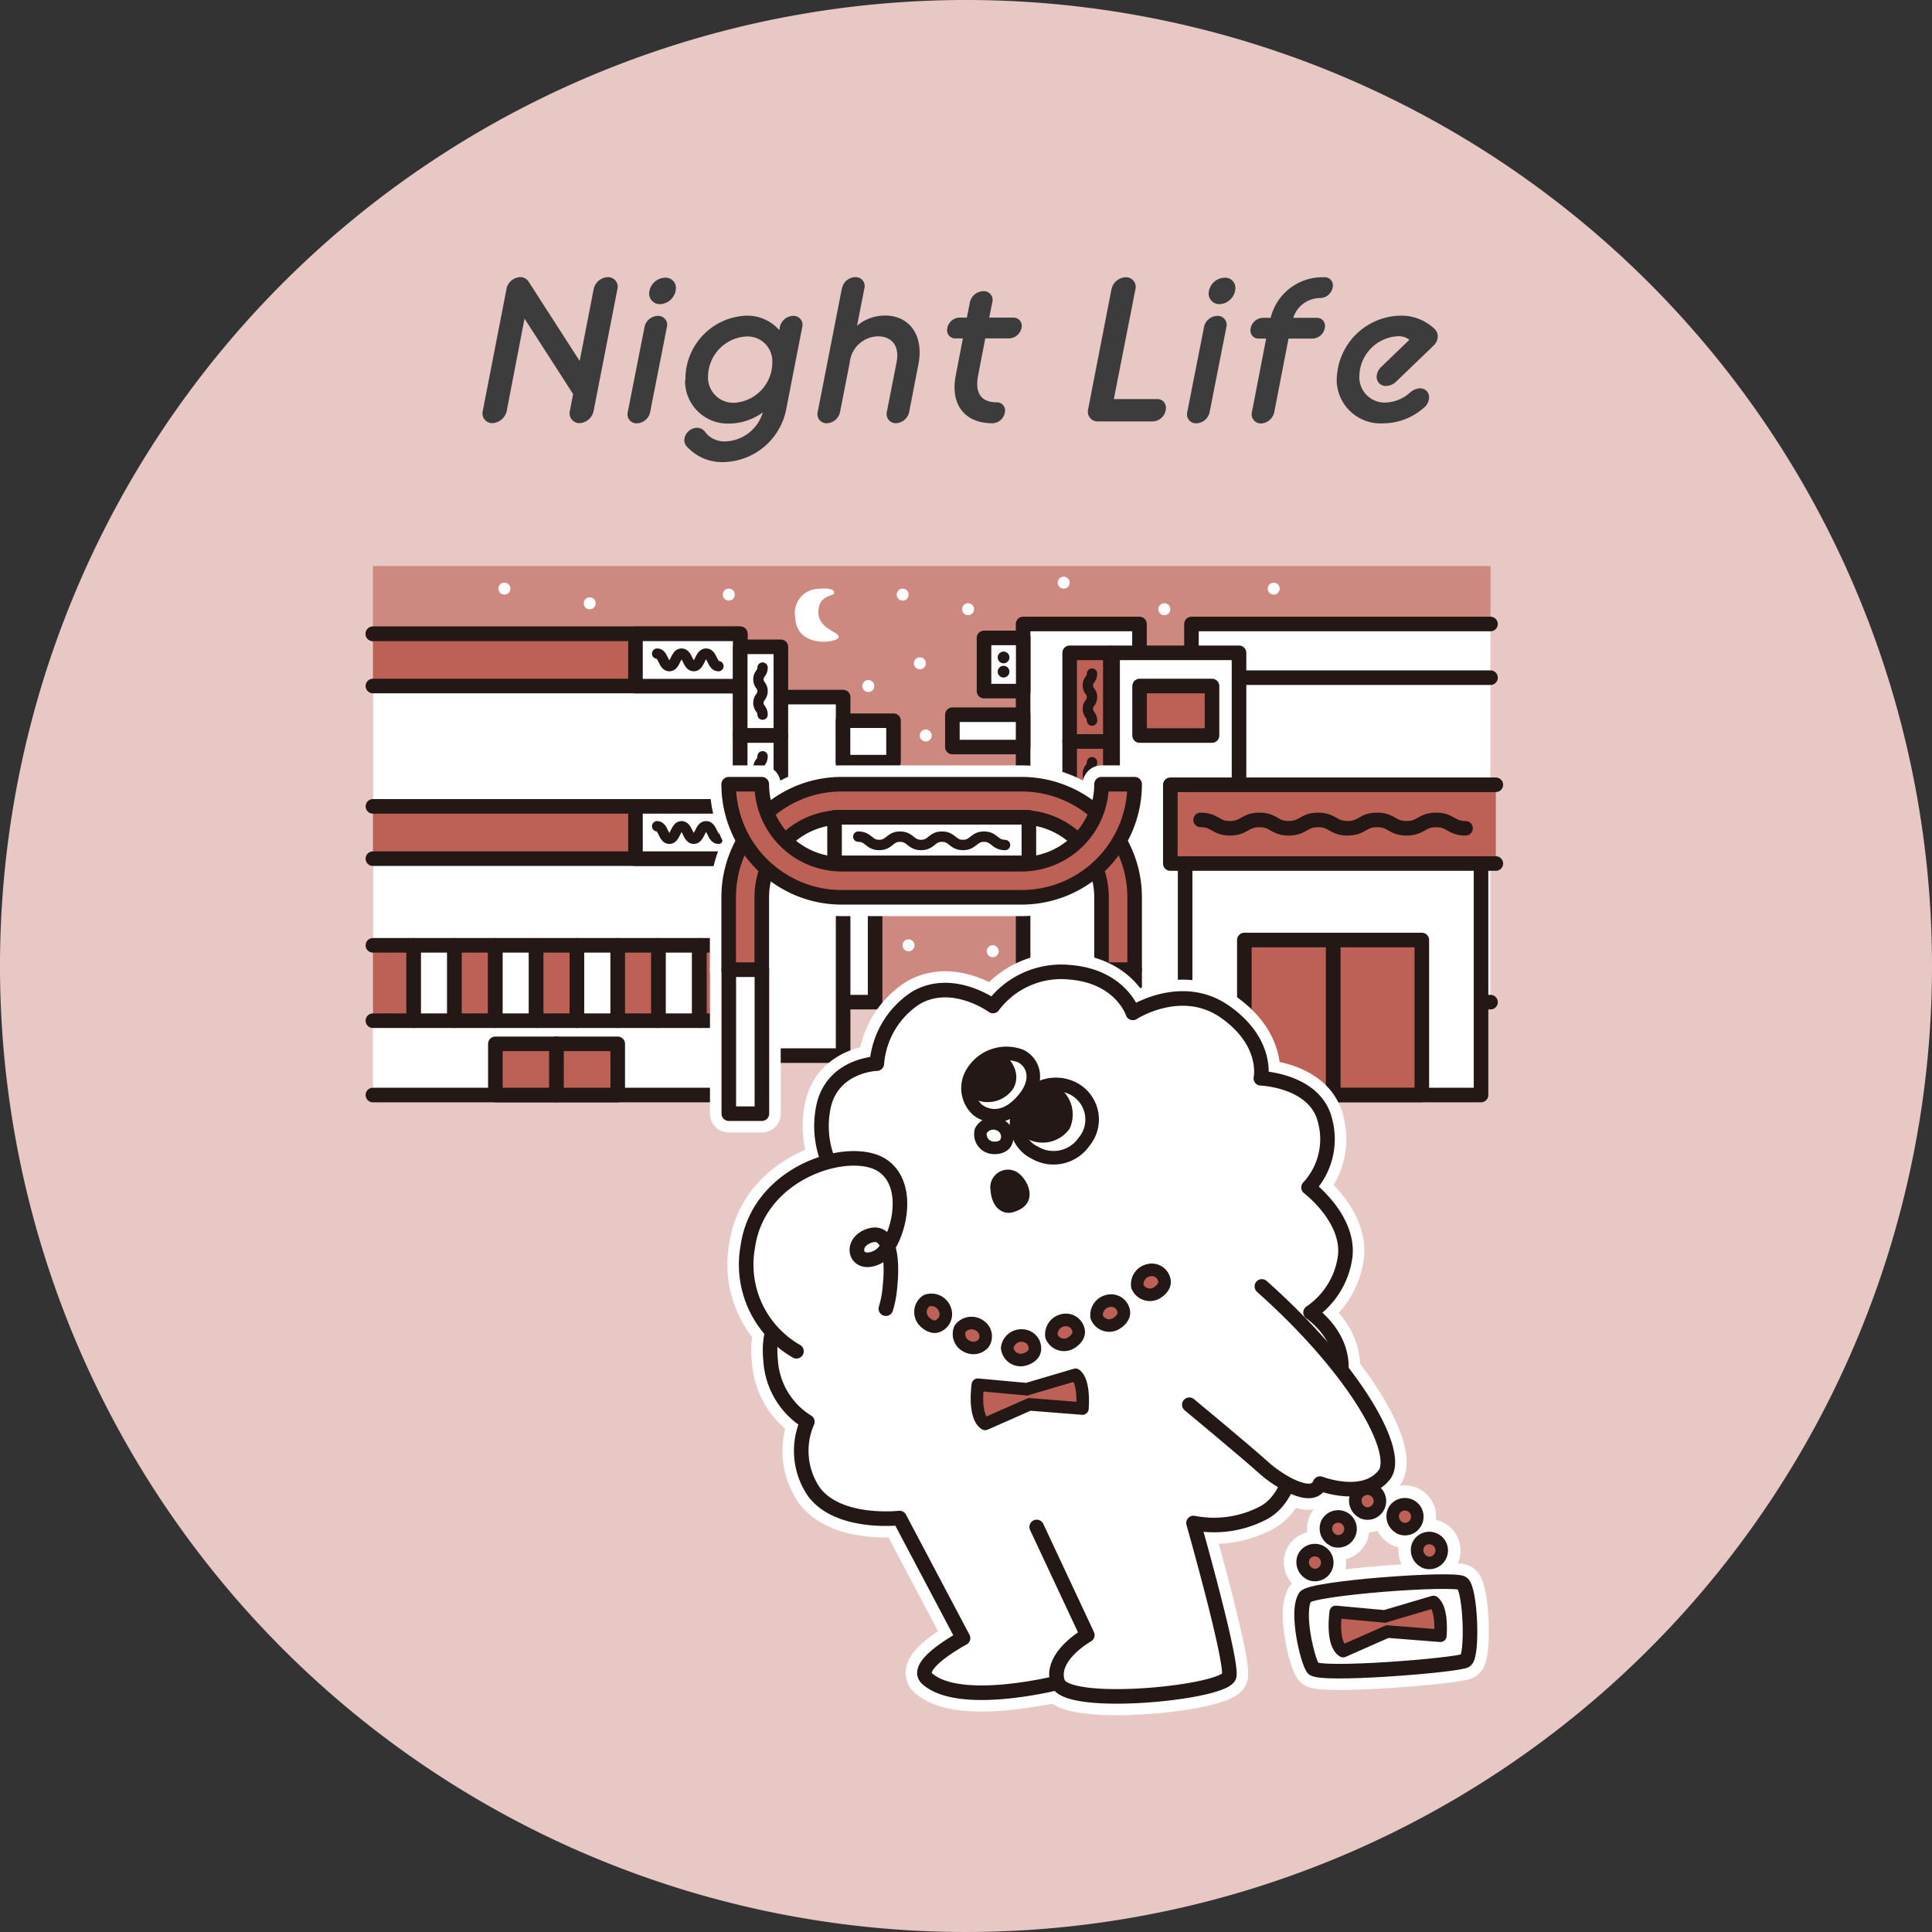 <svg xmlns="http://www.w3.org/2000/svg" width="171" height="171" viewBox="0 0 171 171"><rect x="0" y="0" width="171" height="171" fill="#333333" stroke="none"/><g transform="translate(-14961 -818)"><path d="M171,85.5A85.5,85.5,0,1,1,85.5,0,85.5,85.5,0,0,1,171,85.5Z" transform="translate(14961 818)" fill="#e8c8c4"/><g transform="translate(15003.707 842.53)"><path d="M45.26,25.56a1.307,1.307,0,0,1,1.21-1.03.849.849,0,0,1,.77.43l4.5,6.99,1.24-6.36a1.327,1.327,0,0,1,1.24-1.06.85.85,0,0,1,.86,1.06l-2.11,10.8a1.338,1.338,0,0,1-1.24,1.06.866.866,0,0,1-.86-1.06l.29-1.51-4.3-6.68-1.58,8.19a1.369,1.369,0,0,1-1.26,1.06.862.862,0,0,1-.86-1.06l2.11-10.84Z" transform="translate(-43.141 -24.53)" fill="#3c3c3c"/><path d="M57.48,28.95a1.225,1.225,0,0,1,1.17-.99.788.788,0,0,1,.81.99l-1.48,7.51a1.244,1.244,0,0,1-1.17,1.01A.8.8,0,0,1,56,36.46l1.48-7.51Zm.41-2.97a1.453,1.453,0,0,1,1.42-1.4.9.9,0,0,1,.95.92,1.468,1.468,0,0,1-1.4,1.42.938.938,0,0,1-.97-.94Z" transform="translate(-43.141 -24.53)" fill="#3c3c3c"/><path d="M61.1,33.61a5.608,5.608,0,0,1,5.38-5.67,3.765,3.765,0,0,1,2.93,1.28l.05-.27a1.225,1.225,0,0,1,1.17-.99.788.788,0,0,1,.81.99l-1.4,7.18a5.782,5.782,0,0,1-5.56,4.77,4.207,4.207,0,0,1-3.19-1.31.865.865,0,0,1-.29-.61,1.158,1.158,0,0,1,1.13-1.12.925.925,0,0,1,.77.45,2.166,2.166,0,0,0,1.76.76,3.591,3.591,0,0,0,3.29-2.57,5.1,5.1,0,0,1-2.99.99,3.773,3.773,0,0,1-3.89-3.87Zm7.69-1.53a2.192,2.192,0,0,0-2.27-2.3,3.593,3.593,0,0,0-3.42,3.55,2.238,2.238,0,0,0,2.3,2.32,3.571,3.571,0,0,0,3.39-3.57Z" transform="translate(-43.141 -24.53)" fill="#3c3c3c"/><path d="M74.96,25.52a1.225,1.225,0,0,1,1.17-.99.788.788,0,0,1,.81.99l-.65,3.31a3.82,3.82,0,0,1,2.5-.9c2.12,0,3.44,1.75,2.93,4.32l-.81,4.2a1.262,1.262,0,0,1-1.17,1.01.812.812,0,0,1-.81-1.01l.86-4.39c.29-1.51-.49-2.29-1.64-2.29a2.556,2.556,0,0,0-2.5,2.29l-.86,4.39a1.244,1.244,0,0,1-1.17,1.01.8.8,0,0,1-.81-1.01l2.14-10.93Z" transform="translate(-43.141 -24.53)" fill="#3c3c3c"/><path d="M85.67,29.95H85a.708.708,0,0,1-.74-.72,1.136,1.136,0,0,1,1.12-1.12h.63l.27-1.35a1.247,1.247,0,0,1,1.19-.99.776.776,0,0,1,.79.99l-.27,1.35h2.12a.726.726,0,0,1,.76.72,1.157,1.157,0,0,1-1.12,1.12H87.64l-.63,3.26c-.31,1.58.27,2.4,1.64,2.4a.708.708,0,0,1,.74.72,1.145,1.145,0,0,1-1.12,1.13c-2.45,0-3.75-1.64-3.24-4.25l.63-3.26Z" transform="translate(-43.141 -24.53)" fill="#3c3c3c"/><path d="M98.81,25.6a1.34,1.34,0,0,1,1.26-1.06.854.854,0,0,1,.86,1.06l-1.91,9.72h3.82a.752.752,0,0,1,.79.76,1.211,1.211,0,0,1-1.19,1.22H97.6a.862.862,0,0,1-.86-1.06L98.81,25.6Z" transform="translate(-43.141 -24.53)" fill="#3c3c3c"/><path d="M107,28.95a1.225,1.225,0,0,1,1.17-.99.788.788,0,0,1,.81.99l-1.48,7.51a1.244,1.244,0,0,1-1.17,1.01.8.8,0,0,1-.81-1.01L107,28.95Zm.41-2.97a1.453,1.453,0,0,1,1.42-1.4.9.9,0,0,1,.95.92,1.468,1.468,0,0,1-1.4,1.42.938.938,0,0,1-.97-.94Z" transform="translate(-43.141 -24.53)" fill="#3c3c3c"/><path d="M112.9,28.12a4.714,4.714,0,0,1,4.7-3.58.724.724,0,0,1,.81.72,1.157,1.157,0,0,1-1.12,1.12,2.5,2.5,0,0,0-2.39,1.75h2.07a.708.708,0,0,1,.74.72,1.143,1.143,0,0,1-1.12,1.12h-2.11l-1.26,6.5a1.262,1.262,0,0,1-1.17,1.01.812.812,0,0,1-.81-1.01l1.26-6.5h-.65a.708.708,0,0,1-.74-.72,1.136,1.136,0,0,1,1.12-1.12h.67Z" transform="translate(-43.141 -24.53)" fill="#3c3c3c"/><path d="M118.75,33.61a5.74,5.74,0,0,1,5.62-5.67,4.221,4.221,0,0,1,3.03,1.17.9.9,0,0,1,.29.68,1.175,1.175,0,0,1-.36.79l-3.37,3.24a1.314,1.314,0,0,1-.85.34.794.794,0,0,1-.83-.79,1.221,1.221,0,0,1,.36-.85l2.54-2.45a1.581,1.581,0,0,0-1.01-.31,3.593,3.593,0,0,0-3.42,3.55,2.238,2.238,0,0,0,2.3,2.32,3.41,3.41,0,0,0,2.18-.88,1.421,1.421,0,0,1,.88-.38.776.776,0,0,1,.81.79,1.2,1.2,0,0,1-.45.92,5.471,5.471,0,0,1-3.62,1.39,3.884,3.884,0,0,1-4.11-3.87Z" transform="translate(-43.141 -24.53)" fill="#3c3c3c"/></g><g transform="translate(14994.005 868.1)"><rect width="98.92" height="39.06" fill="#cd8980"/><g transform="translate(11.11 0.94)"><path d="M70.79,55a2.131,2.131,0,0,1,2.02-2.52c1.38-.12,1.46.18,1.41.41s-1.41.15-1.38,1.67,1.87,1.7,1.79,2.2S70.88,57.78,70.79,55Z" transform="translate(-44.52 -51.4)" fill="#fff"/><circle cx="0.53" cy="0.53" r="0.53" transform="translate(19.86 1.06)" fill="#fff"/><circle cx="0.53" cy="0.53" r="0.53" transform="translate(7.55 1.83)" fill="#fff"/><circle cx="0.53" cy="0.53" r="0.53" transform="translate(0 0.53)" fill="#fff"/><circle cx="0.53" cy="0.53" r="0.53" transform="translate(32.21 9.15)" fill="#fff"/><circle cx="0.53" cy="0.53" r="0.53" transform="translate(36.77 7.14)" fill="#fff"/><circle cx="0.53" cy="0.53" r="0.53" transform="translate(37.29 13.53)" fill="#fff"/><circle cx="0.53" cy="0.53" r="0.53" transform="translate(35.25 1.06)" fill="#fff"/><circle cx="0.53" cy="0.53" r="0.53" transform="translate(41.04 2.35)" fill="#fff"/><circle cx="0.53" cy="0.53" r="0.53" transform="translate(49.5)" fill="#fff"/><circle cx="0.53" cy="0.53" r="0.53" transform="translate(35.77 32.1)" fill="#fff"/><circle cx="0.53" cy="0.53" r="0.53" transform="translate(58.41 2.35)" fill="#fff"/><circle cx="0.53" cy="0.53" r="0.53" transform="translate(43.22 32.62)" fill="#fff"/><circle cx="0.53" cy="0.53" r="0.53" transform="translate(68.09 0.53)" fill="#fff"/></g><g transform="translate(0 5.13)"><rect width="10.3" height="16.73" transform="translate(34.15 16.74)" fill="#fff" stroke="#231815" stroke-linecap="round" stroke-linejoin="round" stroke-width="1.29"/><g transform="translate(29.41 6.47)"><rect width="12.21" height="31.73" fill="#fff" stroke="#231815" stroke-linecap="round" stroke-linejoin="round" stroke-width="1.29"/><rect width="4.47" height="3.67" transform="translate(12.2 2.09)" fill="#fff" stroke="#231815" stroke-linecap="round" stroke-linejoin="round" stroke-width="1.29"/></g><g transform="translate(0 0.87)"><path d="M33.41,56.46H65.92V97.28H33.41" transform="translate(-33.41 -56.46)" fill="#fff" stroke="#231815" stroke-linecap="round" stroke-linejoin="round" stroke-width="1.29"/><path d="M33.41,56.46H65.92v4.62H33.41" transform="translate(-33.41 -56.46)" fill="#bd6156" stroke="#231815" stroke-linecap="round" stroke-linejoin="round" stroke-width="1.29"/><path d="M33.41,71.73H65.92v4.63H33.41" transform="translate(-33.41 -56.46)" fill="#bd6156" stroke="#231815" stroke-linecap="round" stroke-linejoin="round" stroke-width="1.29"/><path d="M33.41,84.03h3.61V90.7H33.41" transform="translate(-33.41 -56.46)" fill="#bd6156" stroke="#231815" stroke-linecap="round" stroke-linejoin="round" stroke-width="1.29"/><rect width="3.61" height="6.67" transform="translate(3.61 27.57)" fill="#fff" stroke="#231815" stroke-linecap="round" stroke-linejoin="round" stroke-width="1.29"/><rect width="3.61" height="6.67" transform="translate(7.22 27.57)" fill="#bd6156" stroke="#231815" stroke-linecap="round" stroke-linejoin="round" stroke-width="1.29"/><rect width="3.61" height="6.67" transform="translate(10.84 27.57)" fill="#fff" stroke="#231815" stroke-linecap="round" stroke-linejoin="round" stroke-width="1.29"/><rect width="3.61" height="6.67" transform="translate(14.45 27.57)" fill="#bd6156" stroke="#231815" stroke-linecap="round" stroke-linejoin="round" stroke-width="1.29"/><rect width="3.61" height="6.67" transform="translate(18.06 27.57)" fill="#fff" stroke="#231815" stroke-linecap="round" stroke-linejoin="round" stroke-width="1.29"/><rect width="3.61" height="6.67" transform="translate(21.67 27.57)" fill="#bd6156" stroke="#231815" stroke-linecap="round" stroke-linejoin="round" stroke-width="1.29"/><rect width="3.61" height="6.67" transform="translate(25.28 27.57)" fill="#fff" stroke="#231815" stroke-linecap="round" stroke-linejoin="round" stroke-width="1.29"/><rect width="3.61" height="6.67" transform="translate(28.9 27.57)" fill="#bd6156" stroke="#231815" stroke-linecap="round" stroke-linejoin="round" stroke-width="1.29"/><g transform="translate(10.84 36.29)"><rect width="5.42" height="4.53" fill="#bd6156" stroke="#231815" stroke-linecap="round" stroke-linejoin="round" stroke-width="1.29"/><rect width="5.42" height="4.53" transform="translate(5.41)" fill="#bd6156" stroke="#231815" stroke-linecap="round" stroke-linejoin="round" stroke-width="1.29"/></g><g transform="translate(23.24)"><rect width="9.27" height="4.63" fill="#fff" stroke="#231815" stroke-linecap="round" stroke-linejoin="round" stroke-width="1.29"/><g transform="translate(1.92 1.75)"><path d="M58.57,58.21c.54,0,.54,1.11,1.08,1.11s.54-1.11,1.08-1.11.54,1.11,1.08,1.11.54-1.11,1.09-1.11.54,1.11,1.09,1.11" transform="translate(-58.57 -58.21)" fill="#fff"/><path d="M58.57,58.21c.54,0,.54,1.11,1.08,1.11s.54-1.11,1.08-1.11.54,1.11,1.08,1.11.54-1.11,1.09-1.11.54,1.11,1.09,1.11" transform="translate(-58.57 -58.21)" fill="none" stroke="#231815" stroke-linecap="round" stroke-linejoin="round" stroke-width="0.92"/></g></g><g transform="translate(23.24 15.27)"><rect width="9.27" height="4.63" fill="#fff" stroke="#231815" stroke-linecap="round" stroke-linejoin="round" stroke-width="1.29"/><g transform="translate(1.92 1.76)"><path d="M58.57,73.49c.54,0,.54,1.11,1.08,1.11s.54-1.11,1.08-1.11.54,1.11,1.08,1.11.54-1.11,1.09-1.11.54,1.11,1.09,1.11" transform="translate(-58.57 -73.49)" fill="#fff"/><path d="M58.57,73.49c.54,0,.54,1.11,1.08,1.11s.54-1.11,1.08-1.11.54,1.11,1.08,1.11.54-1.11,1.09-1.11.54,1.11,1.09,1.11" transform="translate(-58.57 -73.49)" fill="none" stroke="#231815" stroke-linecap="round" stroke-linejoin="round" stroke-width="0.92"/></g></g><g transform="translate(32.51 1.15)"><rect width="3.6" height="7.85" fill="#fff" stroke="#231815" stroke-linecap="round" stroke-linejoin="round" stroke-width="1.29"/><g transform="translate(1.61 1.84)"><path d="M67.9,59.45c0,.52-.37.52-.37,1.04s.37.52.37,1.04-.37.52-.37,1.04.37.52.37,1.04" transform="translate(-67.53 -59.45)" fill="#fff"/><path d="M67.9,59.45c0,.52-.37.52-.37,1.04s.37.52.37,1.04-.37.52-.37,1.04.37.52.37,1.04" transform="translate(-67.53 -59.45)" fill="none" stroke="#231815" stroke-linecap="round" stroke-linejoin="round" stroke-width="0.92"/></g></g><g transform="translate(32.51 9)"><rect width="3.6" height="7.85" fill="#fff" stroke="#231815" stroke-linecap="round" stroke-linejoin="round" stroke-width="1.29"/><g transform="translate(1.61 1.84)"><path d="M67.9,67.3c0,.52-.37.52-.37,1.04s.37.52.37,1.04-.37.52-.37,1.04.37.52.37,1.04" transform="translate(-67.53 -67.3)" fill="#fff"/><path d="M67.9,67.3c0,.52-.37.52-.37,1.04s.37.52.37,1.04-.37.52-.37,1.04.37.52.37,1.04" transform="translate(-67.53 -67.3)" fill="none" stroke="#231815" stroke-linecap="round" stroke-linejoin="round" stroke-width="0.92"/></g></g></g><g transform="translate(51.29)"><rect width="10.3" height="33.46" transform="translate(6.26)" fill="#fff" stroke="#231815" stroke-linecap="round" stroke-linejoin="round" stroke-width="1.29"/><rect width="6.26" height="2.86" transform="translate(0 8.03)" fill="#fff" stroke="#231815" stroke-linecap="round" stroke-linejoin="round" stroke-width="1.29"/><rect width="3.47" height="4.71" transform="translate(2.8 1.23)" fill="#fff" stroke="#231815" stroke-linecap="round" stroke-linejoin="round" stroke-width="1.29"/></g><g transform="translate(72.45)"><path d="M132.33,89.06H105.86V55.59h26.47" transform="translate(-105.86 -55.59)" fill="#fff" stroke="#231815" stroke-linecap="round" stroke-linejoin="round" stroke-width="1.29"/><line x1="26.47" transform="translate(0 4.75)" fill="none" stroke="#231815" stroke-linecap="round" stroke-linejoin="round" stroke-width="1.29"/></g><g transform="translate(61.67 2.55)"><rect width="11.19" height="35.66" transform="translate(3.8)" fill="#fff" stroke="#231815" stroke-linecap="round" stroke-linejoin="round" stroke-width="1.29"/><rect width="3.6" height="7.85" fill="#bd6156" stroke="#231815" stroke-linecap="round" stroke-linejoin="round" stroke-width="1.29"/><g transform="translate(1.61 1.84)"><path d="M97.06,59.98c0,.52-.37.52-.37,1.04s.37.52.37,1.04-.37.52-.37,1.04.37.52.37,1.04" transform="translate(-96.69 -59.98)" fill="#fff"/><path d="M97.06,59.98c0,.52-.37.52-.37,1.04s.37.52.37,1.04-.37.52-.37,1.04.37.52.37,1.04" transform="translate(-96.69 -59.98)" fill="none" stroke="#231815" stroke-linecap="round" stroke-linejoin="round" stroke-width="0.92"/></g><g transform="translate(0 7.85)"><rect width="3.6" height="7.85" fill="#bd6156" stroke="#231815" stroke-linecap="round" stroke-linejoin="round" stroke-width="1.29"/><g transform="translate(1.61 1.83)"><path d="M97.06,67.82c0,.52-.37.52-.37,1.04s.37.52.37,1.04-.37.52-.37,1.04.37.52.37,1.04" transform="translate(-96.69 -67.82)" fill="#fff"/><path d="M97.06,67.82c0,.52-.37.52-.37,1.04s.37.52.37,1.04-.37.52-.37,1.04.37.52.37,1.04" transform="translate(-96.69 -67.82)" fill="none" stroke="#231815" stroke-linecap="round" stroke-linejoin="round" stroke-width="0.92"/></g></g><rect width="6.41" height="4.38" transform="translate(6.19 2.94)" fill="#bd6156" stroke="#231815" stroke-linecap="round" stroke-linejoin="round" stroke-width="1.29"/></g><g transform="translate(70.58 14.23)"><rect width="26.19" height="23.97" transform="translate(1.31 3.49)" fill="#fff" stroke="#231815" stroke-linecap="round" stroke-linejoin="round" stroke-width="1.29"/><path d="M132.8,69.82H103.99v6.97H132.8" transform="translate(-103.99 -69.82)" fill="#bd6156" stroke="#231815" stroke-linecap="round" stroke-linejoin="round" stroke-width="1.29"/><rect width="7.86" height="13.71" transform="translate(14.4 13.74)" fill="#bd6156" stroke="#231815" stroke-linecap="round" stroke-linejoin="round" stroke-width="1.29"/><rect width="7.86" height="13.71" transform="translate(6.55 13.74)" fill="#bd6156" stroke="#231815" stroke-linecap="round" stroke-linejoin="round" stroke-width="1.29"/><path d="M106.67,72.93c1.3,0,1.3.74,2.6.74s1.3-.74,2.6-.74,1.3.74,2.6.74,1.3-.74,2.6-.74,1.3.74,2.61.74,1.3-.74,2.61-.74,1.3.74,2.61.74,1.31-.74,2.61-.74,1.31.74,2.61.74" transform="translate(-103.99 -69.82)" fill="none" stroke="#231815" stroke-linecap="round" stroke-linejoin="round" stroke-width="1.29"/></g><g transform="translate(55.3 2.44)"><circle cx="0.52" cy="0.52" r="0.52" fill="#231815"/><circle cx="0.52" cy="0.52" r="0.52" transform="translate(0 1.26)" fill="#231815"/></g></g><g transform="translate(31.49 19.31)"><rect width="2.93" height="12.75" transform="translate(0.01 16.41)" fill="none" stroke="#fff" stroke-linecap="round" stroke-linejoin="round" stroke-width="3.33"/><rect width="2.93" height="12.75" transform="translate(33 16.41)" fill="none" stroke="#fff" stroke-linecap="round" stroke-linejoin="round" stroke-width="3.33"/><path d="M97.9,72.7a10.014,10.014,0,0,0-7.08-2.93H74.91a9.91,9.91,0,0,0-3.78.74,10.233,10.233,0,0,0-3.3,2.19,9.992,9.992,0,0,0-2.93,7.08v6.4h2.93v-6.4h0a7.08,7.08,0,0,1,7.08-7.08H90.82a7.08,7.08,0,0,1,7.08,7.08h0v6.4h2.93v-6.4A10.01,10.01,0,0,0,97.9,72.7Z" transform="translate(-64.9 -69.77)" fill="none" stroke="#fff" stroke-linecap="round" stroke-linejoin="round" stroke-width="3.33"/><path d="M100.83,69.77a10.01,10.01,0,0,1-2.93,7.08,10.014,10.014,0,0,1-7.08,2.93H74.91a9.91,9.91,0,0,1-3.78-.74,10.233,10.233,0,0,1-3.3-2.19,9.992,9.992,0,0,1-2.93-7.08h2.93a7.08,7.08,0,0,0,7.08,7.08H90.82a7.08,7.08,0,0,0,7.08-7.08h2.93Z" transform="translate(-64.9 -69.77)" fill="none" stroke="#fff" stroke-linecap="round" stroke-linejoin="round" stroke-width="3.33"/><rect width="17.2" height="4.03" transform="translate(9.37 2.93)" fill="none" stroke="#fff" stroke-linecap="round" stroke-linejoin="round" stroke-width="3.33"/><g transform="translate(11.47 4.64)"><path d="M76.37,74.41c.93,0,.93.74,1.85.74s.93-.74,1.85-.74.93.74,1.86.74.93-.74,1.85-.74.93.74,1.86.74.93-.74,1.86-.74.93.74,1.86.74" transform="translate(-76.37 -74.41)" fill="none" stroke="#fff" stroke-linecap="round" stroke-linejoin="round" stroke-width="3.33"/><path d="M76.37,74.41c.93,0,.93.74,1.85.74s.93-.74,1.85-.74.93.74,1.86.74.93-.74,1.85-.74.93.74,1.86.74.93-.74,1.86-.74.93.74,1.86.74" transform="translate(-76.37 -74.41)" fill="none" stroke="#fff" stroke-linecap="round" stroke-linejoin="round" stroke-width="3.33"/></g><rect width="2.93" height="12.75" transform="translate(0.01 16.41)" fill="#fff" stroke="#231815" stroke-linecap="round" stroke-linejoin="round" stroke-width="1.29"/><rect width="2.93" height="12.75" transform="translate(33 16.41)" fill="#fff" stroke="#231815" stroke-linecap="round" stroke-linejoin="round" stroke-width="1.29"/><path d="M97.9,72.7a10.014,10.014,0,0,0-7.08-2.93H74.91a9.91,9.91,0,0,0-3.78.74,10.233,10.233,0,0,0-3.3,2.19,9.992,9.992,0,0,0-2.93,7.08v6.4h2.93v-6.4h0a7.08,7.08,0,0,1,7.08-7.08H90.82a7.08,7.08,0,0,1,7.08,7.08h0v6.4h2.93v-6.4A10.01,10.01,0,0,0,97.9,72.7Z" transform="translate(-64.9 -69.77)" fill="#bd6156" stroke="#231815" stroke-linecap="round" stroke-linejoin="round" stroke-width="1.29"/><path d="M100.83,69.77a10.01,10.01,0,0,1-2.93,7.08,10.014,10.014,0,0,1-7.08,2.93H74.91a9.91,9.91,0,0,1-3.78-.74,10.233,10.233,0,0,1-3.3-2.19,9.992,9.992,0,0,1-2.93-7.08h2.93a7.08,7.08,0,0,0,7.08,7.08H90.82a7.08,7.08,0,0,0,7.08-7.08h2.93Z" transform="translate(-64.9 -69.77)" fill="#bd6156" stroke="#231815" stroke-linecap="round" stroke-linejoin="round" stroke-width="1.29"/><rect width="17.2" height="4.03" transform="translate(9.37 2.93)" fill="#fff" stroke="#231815" stroke-linecap="round" stroke-linejoin="round" stroke-width="1.29"/><path d="M76.37,74.41c.93,0,.93.74,1.85.74s.93-.74,1.85-.74.93.74,1.86.74.93-.74,1.85-.74.93.74,1.86.74.93-.74,1.86-.74.93.74,1.86.74" transform="translate(-64.9 -69.77)" fill="none" stroke="#231815" stroke-linecap="round" stroke-linejoin="round" stroke-width="0.92"/></g></g><g transform="translate(15027.077 904.024)"><g transform="translate(2.082)"><path d="M101.18,148.8l-9.51,1.52-6.26-17.64,10.61-2.29Z" transform="translate(-68.702 -86.904)" fill="none" stroke="#fff" stroke-linecap="round" stroke-linejoin="round" stroke-width="3.33"/><path d="M92.3,136.03l4.48,9.57s-3.43,1.93-2.6,4.22,14.9.88,15.16-.61-3.16-13.53-3.16-13.53a9.4,9.4,0,0,0,6.32-.97c2.98-1.76,2.72-6.85,2.72-6.85a7.311,7.311,0,0,0,3.95-5.01c.7-3.6-2.63-5.8-2.63-5.8a7.127,7.127,0,0,0,3.07-5.01c.35-3.34-3.25-6.06-3.25-6.06a6.275,6.275,0,0,0,1.49-5.8c-.79-3.69-5.71-3.86-5.71-3.86s.7-3.16-3.16-5.88-8.17.09-8.17.09-1.05-3.25-5.62-3.6a7.548,7.548,0,0,0-6.76,2.99s-3.6-2.63-6.85-.7a7.645,7.645,0,0,0-3.43,5.8s-3.69.09-4.65,3.51a8.373,8.373,0,0,0,.94,6.32,7.365,7.365,0,0,0-4.28,3.86c-1.58,3.16.79,7.03.79,7.03s-2.63,1.49-2.2,5.53A6.854,6.854,0,0,0,72,126.72a6.418,6.418,0,0,0,.61,6.24c2.2,2.9,7.55,2.28,7.55,2.28l5.62,10.63s-4.52,2.41-3.16,3.6c2.9,2.55,11.54.35,11.54.35" transform="translate(-68.702 -86.904)" fill="none" stroke="#fff" stroke-linecap="round" stroke-linejoin="round" stroke-width="3.33"/></g><path d="M71.04,120.48a8.84,8.84,0,0,1-4.3-9.31c.97-6.67,9.13-9.05,11.94-7.11s1.15,7.23-.42,8.06c-1.93,1.01-2.61-1.14-.89-1.82,2.11-.84,2.15,2.56,1.95,4.39a8.919,8.919,0,0,1-.37,2.02" transform="translate(-66.621 -86.904)" fill="none" stroke="#fff" stroke-linecap="round" stroke-linejoin="round" stroke-width="3.33"/><path d="M105.81,125.21s4.88,4.04,6.65,5.63c1.14,1.03,4.27,3.04,4.92,1.35,0,0,3.86,1.52,5.68-.76,1.53-1.92-2.4-9.19-10.83-16.69" transform="translate(-66.621 -86.904)" fill="none" stroke="#fff" stroke-linecap="round" stroke-linejoin="round" stroke-width="3.33"/><g transform="translate(49.125 45.779)"><path d="M116.05,142.24c.48-.81,13.17-1.73,13.91-1.23s.97,6.44.29,6.85-13,1.41-13.5.67-1.51-4.95-.7-6.29Z" transform="translate(-115.746 -132.684)" fill="none" stroke="#fff" stroke-linecap="round" stroke-linejoin="round" stroke-width="3.33"/><path d="M123.12,143.95l-4.35-.4s-.41,2.81.65,3.47l3.92-1.73,4.69.37s.22-2.37-.61-2.99l-4.3,1.27Z" transform="translate(-115.746 -132.684)" fill="none" stroke="#fff" stroke-linecap="round" stroke-linejoin="round" stroke-width="3.33"/><g transform="translate(0.091)"><path d="M116.49,140.18a1.148,1.148,0,0,1-.55-1.5,1.1,1.1,0,1,1,1.86,1.16,1.076,1.076,0,0,1-1.31.35Z" transform="translate(-115.837 -132.684)" fill="none" stroke="#fff" stroke-linecap="round" stroke-linejoin="round" stroke-width="3.33"/><path d="M118.55,137.2a1.148,1.148,0,0,1-.55-1.5,1.1,1.1,0,1,1,1.86,1.16,1.076,1.076,0,0,1-1.31.35Z" transform="translate(-115.837 -132.684)" fill="none" stroke="#fff" stroke-linecap="round" stroke-linejoin="round" stroke-width="3.33"/><path d="M121.15,134.74a1.148,1.148,0,0,1-.55-1.5,1.1,1.1,0,1,1,1.86,1.16,1.076,1.076,0,0,1-1.31.35Z" transform="translate(-115.837 -132.684)" fill="none" stroke="#fff" stroke-linecap="round" stroke-linejoin="round" stroke-width="3.33"/><path d="M124.46,136.12a1.148,1.148,0,0,1-.55-1.5,1.1,1.1,0,1,1,1.86,1.16,1.076,1.076,0,0,1-1.31.35Z" transform="translate(-115.837 -132.684)" fill="none" stroke="#fff" stroke-linecap="round" stroke-linejoin="round" stroke-width="3.33"/><path d="M126.62,139.11a1.148,1.148,0,0,1-.55-1.5,1.1,1.1,0,1,1,1.86,1.16,1.076,1.076,0,0,1-1.31.35Z" transform="translate(-115.837 -132.684)" fill="none" stroke="#fff" stroke-linecap="round" stroke-linejoin="round" stroke-width="3.33"/></g></g><g transform="translate(19.391 6.971)"><path d="M88.19,102.43a1.2,1.2,0,0,1-.83-1.47,1.257,1.257,0,0,1,1.68-.51,1.133,1.133,0,0,1,.55,1.52c-.2.47-.9.59-1.4.46Z" transform="translate(-86.012 -93.875)" fill="none" stroke="#fff" stroke-linecap="round" stroke-linejoin="round" stroke-width="3.33"/><path d="M92.05,102.86a2.87,2.87,0,0,1-1.15-3.98,3.388,3.388,0,0,1,4.58-1.68,3.077,3.077,0,0,1,1.01,4.74,3.278,3.278,0,0,1-4.44.91Z" transform="translate(-86.012 -93.875)" fill="none" stroke="#fff" stroke-linecap="round" stroke-linejoin="round" stroke-width="3.33"/><path d="M87.04,99.09a2.608,2.608,0,0,1-.44-3.25,3.518,3.518,0,0,1,4.31-1.48c1.13.6,1.6,2.09.34,3.69-1.7,2.14-3.36,1.7-4.2,1.05Z" transform="translate(-86.012 -93.875)" fill="none" stroke="#fff" stroke-linecap="round" stroke-linejoin="round" stroke-width="3.33"/><path d="M95.24,100.74a2.924,2.924,0,0,1-4.07.76c-1.47-.94-.49-2.53-.02-3.22.56-.81,1.9-1.74,3-1.23a2.956,2.956,0,0,1,1.08,3.69Z" transform="translate(-86.012 -93.875)" fill="none" stroke="#fff" stroke-linecap="round" stroke-linejoin="round" stroke-width="3.33"/><path d="M90.22,97.24a2.741,2.741,0,0,1-3.89.65c-.83-.5.17-2.16.65-2.86.56-.81,1.53-1.33,2.02-1.1C89.73,94.27,91.08,95.7,90.22,97.24Z" transform="translate(-86.012 -93.875)" fill="none" stroke="#fff" stroke-linecap="round" stroke-linejoin="round" stroke-width="3.33"/><path d="M90.17,108.18c-.82.22-1.84-.32-1.96-1.99a1.563,1.563,0,0,1,1.96-1.73C91.3,104.69,92.89,107.45,90.17,108.18Z" transform="translate(-86.012 -93.875)" fill="none" stroke="#fff" stroke-linecap="round" stroke-linejoin="round" stroke-width="3.33"/></g><g transform="translate(15.399 26.373)"><path d="M82.22,117.67a1.2,1.2,0,0,1,.32-1.66,1.262,1.262,0,0,1,1.61.7,1.135,1.135,0,0,1-.56,1.52c-.46.24-1.06-.13-1.37-.55Z" transform="translate(-82.02 -113.277)" fill="none" stroke="#fff" stroke-linecap="round" stroke-linejoin="round" stroke-width="3.33"/><path d="M86.14,120.05a1.2,1.2,0,0,1-.62-1.57,1.269,1.269,0,0,1,1.74-.27,1.115,1.115,0,0,1,.33,1.58,1.208,1.208,0,0,1-1.45.26Z" transform="translate(-82.02 -113.277)" fill="none" stroke="#fff" stroke-linecap="round" stroke-linejoin="round" stroke-width="3.33"/><path d="M91.01,121.25a1.2,1.2,0,0,1-1.32-1.06,1.259,1.259,0,0,1,1.37-1.1,1.132,1.132,0,0,1,1.08,1.21c-.01.52-.61.88-1.13.95Z" transform="translate(-82.02 -113.277)" fill="none" stroke="#fff" stroke-linecap="round" stroke-linejoin="round" stroke-width="3.33"/><path d="M95.16,119.83a1.2,1.2,0,0,1-1.55-.67,1.278,1.278,0,0,1,1.03-1.43,1.133,1.133,0,0,1,1.36.88C96.13,119.11,95.64,119.62,95.16,119.83Z" transform="translate(-82.02 -113.277)" fill="none" stroke="#fff" stroke-linecap="round" stroke-linejoin="round" stroke-width="3.33"/><path d="M99.16,118.12a1.2,1.2,0,0,1-1.55-.67,1.278,1.278,0,0,1,1.03-1.43,1.133,1.133,0,0,1,1.36.88C100.13,117.4,99.64,117.91,99.16,118.12Z" transform="translate(-82.02 -113.277)" fill="none" stroke="#fff" stroke-linecap="round" stroke-linejoin="round" stroke-width="3.33"/><path d="M102.76,115.4a1.2,1.2,0,0,1-1.55-.67,1.278,1.278,0,0,1,1.03-1.43,1.133,1.133,0,0,1,1.36.88C103.73,114.68,103.24,115.19,102.76,115.4Z" transform="translate(-82.02 -113.277)" fill="none" stroke="#fff" stroke-linecap="round" stroke-linejoin="round" stroke-width="3.33"/><path d="M91.44,123.84l-4.35-.4s-.41,2.81.65,3.47l3.92-1.73,4.69.37s.22-2.37-.61-2.99l-4.3,1.27Z" transform="translate(-82.02 -113.277)" fill="none" stroke="#fff" stroke-linecap="round" stroke-linejoin="round" stroke-width="3.33"/></g><g transform="translate(2.082)"><path d="M101.18,148.8l-9.51,1.52-6.26-17.64,10.61-2.29Z" transform="translate(-68.702 -86.904)" fill="#fff"/><path d="M92.3,136.03l4.48,9.57s-3.43,1.93-2.6,4.22,14.9.88,15.16-.61-3.16-13.53-3.16-13.53a9.4,9.4,0,0,0,6.32-.97c2.98-1.76,2.72-6.85,2.72-6.85a7.311,7.311,0,0,0,3.95-5.01c.7-3.6-2.63-5.8-2.63-5.8a7.127,7.127,0,0,0,3.07-5.01c.35-3.34-3.25-6.06-3.25-6.06a6.275,6.275,0,0,0,1.49-5.8c-.79-3.69-5.71-3.86-5.71-3.86s.7-3.16-3.16-5.88-8.17.09-8.17.09-1.05-3.25-5.62-3.6a7.548,7.548,0,0,0-6.76,2.99s-3.6-2.63-6.85-.7a7.645,7.645,0,0,0-3.43,5.8s-3.69.09-4.65,3.51a8.373,8.373,0,0,0,.94,6.32,7.365,7.365,0,0,0-4.28,3.86c-1.58,3.16.79,7.03.79,7.03s-2.63,1.49-2.2,5.53A6.854,6.854,0,0,0,72,126.72a6.418,6.418,0,0,0,.61,6.24c2.2,2.9,7.55,2.28,7.55,2.28l5.62,10.63s-4.52,2.41-3.16,3.6c2.9,2.55,11.54.35,11.54.35" transform="translate(-68.702 -86.904)" fill="#fff" stroke="#231815" stroke-linecap="round" stroke-linejoin="round" stroke-width="1.29"/></g><path d="M71.04,120.48a8.84,8.84,0,0,1-4.3-9.31c.97-6.67,9.13-9.05,11.94-7.11s1.15,7.23-.42,8.06c-1.93,1.01-2.61-1.14-.89-1.82,2.11-.84,2.15,2.56,1.95,4.39a8.919,8.919,0,0,1-.37,2.02" transform="translate(-66.621 -86.904)" fill="#fff" stroke="#231815" stroke-linecap="round" stroke-linejoin="round" stroke-width="1.29"/><path d="M105.81,125.21s4.88,4.04,6.65,5.63c1.14,1.03,4.27,3.04,4.92,1.35,0,0,3.86,1.52,5.68-.76,1.53-1.92-2.4-9.19-10.83-16.69" transform="translate(-66.621 -86.904)" fill="#fff" stroke="#231815" stroke-linecap="round" stroke-linejoin="round" stroke-width="1.29"/><g transform="translate(49.125 45.779)"><path d="M116.05,142.24c.48-.81,13.17-1.73,13.91-1.23s.97,6.44.29,6.85-13,1.41-13.5.67-1.51-4.95-.7-6.29Z" transform="translate(-115.746 -132.684)" fill="#fff" stroke="#231815" stroke-linecap="round" stroke-linejoin="round" stroke-width="1.29"/><path d="M123.12,143.95l-4.35-.4s-.41,2.81.65,3.47l3.92-1.73,4.69.37s.22-2.37-.61-2.99l-4.3,1.27Z" transform="translate(-115.746 -132.684)" fill="#bd6156" stroke="#231815" stroke-linecap="round" stroke-linejoin="round" stroke-width="1.11"/><g transform="translate(0.091)"><path d="M116.49,140.18a1.148,1.148,0,0,1-.55-1.5,1.1,1.1,0,1,1,1.86,1.16,1.076,1.076,0,0,1-1.31.35Z" transform="translate(-115.837 -132.684)" fill="#bd6156" stroke="#231815" stroke-linecap="round" stroke-linejoin="round" stroke-width="1.11"/><path d="M118.55,137.2a1.148,1.148,0,0,1-.55-1.5,1.1,1.1,0,1,1,1.86,1.16,1.076,1.076,0,0,1-1.31.35Z" transform="translate(-115.837 -132.684)" fill="#bd6156" stroke="#231815" stroke-linecap="round" stroke-linejoin="round" stroke-width="1.11"/><path d="M121.15,134.74a1.148,1.148,0,0,1-.55-1.5,1.1,1.1,0,1,1,1.86,1.16,1.076,1.076,0,0,1-1.31.35Z" transform="translate(-115.837 -132.684)" fill="#bd6156" stroke="#231815" stroke-linecap="round" stroke-linejoin="round" stroke-width="1.11"/><path d="M124.46,136.12a1.148,1.148,0,0,1-.55-1.5,1.1,1.1,0,1,1,1.86,1.16,1.076,1.076,0,0,1-1.31.35Z" transform="translate(-115.837 -132.684)" fill="#bd6156" stroke="#231815" stroke-linecap="round" stroke-linejoin="round" stroke-width="1.11"/><path d="M126.62,139.11a1.148,1.148,0,0,1-.55-1.5,1.1,1.1,0,1,1,1.86,1.16,1.076,1.076,0,0,1-1.31.35Z" transform="translate(-115.837 -132.684)" fill="#bd6156" stroke="#231815" stroke-linecap="round" stroke-linejoin="round" stroke-width="1.11"/></g></g><g transform="translate(19.391 6.971)"><path d="M88.19,102.43a1.2,1.2,0,0,1-.83-1.47,1.257,1.257,0,0,1,1.68-.51,1.133,1.133,0,0,1,.55,1.52c-.2.47-.9.59-1.4.46Z" transform="translate(-86.012 -93.875)" fill="none" stroke="#231815" stroke-linecap="round" stroke-linejoin="round" stroke-width="1.11"/><path d="M92.05,102.86a2.87,2.87,0,0,1-1.15-3.98,3.388,3.388,0,0,1,4.58-1.68,3.077,3.077,0,0,1,1.01,4.74,3.278,3.278,0,0,1-4.44.91Z" transform="translate(-86.012 -93.875)" fill="none" stroke="#231815" stroke-linecap="round" stroke-linejoin="round" stroke-width="1.2"/><path d="M87.04,99.09a2.608,2.608,0,0,1-.44-3.25,3.518,3.518,0,0,1,4.31-1.48c1.13.6,1.6,2.09.34,3.69-1.7,2.14-3.36,1.7-4.2,1.05Z" transform="translate(-86.012 -93.875)" fill="none" stroke="#231815" stroke-linecap="round" stroke-linejoin="round" stroke-width="1.2"/><path d="M95.24,100.74a2.924,2.924,0,0,1-4.07.76c-1.47-.94-.49-2.53-.02-3.22.56-.81,1.9-1.74,3-1.23a2.956,2.956,0,0,1,1.08,3.69Z" transform="translate(-86.012 -93.875)" fill="#231815"/><path d="M90.22,97.24a2.741,2.741,0,0,1-3.89.65c-.83-.5.17-2.16.65-2.86.56-.81,1.53-1.33,2.02-1.1C89.73,94.27,91.08,95.7,90.22,97.24Z" transform="translate(-86.012 -93.875)" fill="#231815"/><path d="M90.17,108.18c-.82.22-1.84-.32-1.96-1.99a1.563,1.563,0,0,1,1.96-1.73C91.3,104.69,92.89,107.45,90.17,108.18Z" transform="translate(-86.012 -93.875)" fill="#231815"/></g><g transform="translate(15.399 26.373)"><path d="M82.22,117.67a1.2,1.2,0,0,1,.32-1.66,1.262,1.262,0,0,1,1.61.7,1.135,1.135,0,0,1-.56,1.52c-.46.24-1.06-.13-1.37-.55Z" transform="translate(-82.02 -113.277)" fill="#bd6156" stroke="#231815" stroke-linecap="round" stroke-linejoin="round" stroke-width="1.11"/><path d="M86.14,120.05a1.2,1.2,0,0,1-.62-1.57,1.269,1.269,0,0,1,1.74-.27,1.115,1.115,0,0,1,.33,1.58,1.208,1.208,0,0,1-1.45.26Z" transform="translate(-82.02 -113.277)" fill="#bd6156" stroke="#231815" stroke-linecap="round" stroke-linejoin="round" stroke-width="1.11"/><path d="M91.01,121.25a1.2,1.2,0,0,1-1.32-1.06,1.259,1.259,0,0,1,1.37-1.1,1.132,1.132,0,0,1,1.08,1.21c-.01.52-.61.88-1.13.95Z" transform="translate(-82.02 -113.277)" fill="#bd6156" stroke="#231815" stroke-linecap="round" stroke-linejoin="round" stroke-width="1.11"/><path d="M95.16,119.83a1.2,1.2,0,0,1-1.55-.67,1.278,1.278,0,0,1,1.03-1.43,1.133,1.133,0,0,1,1.36.88C96.13,119.11,95.64,119.62,95.16,119.83Z" transform="translate(-82.02 -113.277)" fill="#bd6156" stroke="#231815" stroke-linecap="round" stroke-linejoin="round" stroke-width="1.11"/><path d="M99.16,118.12a1.2,1.2,0,0,1-1.55-.67,1.278,1.278,0,0,1,1.03-1.43,1.133,1.133,0,0,1,1.36.88C100.13,117.4,99.64,117.91,99.16,118.12Z" transform="translate(-82.02 -113.277)" fill="#bd6156" stroke="#231815" stroke-linecap="round" stroke-linejoin="round" stroke-width="1.11"/><path d="M102.76,115.4a1.2,1.2,0,0,1-1.55-.67,1.278,1.278,0,0,1,1.03-1.43,1.133,1.133,0,0,1,1.36.88C103.73,114.68,103.24,115.19,102.76,115.4Z" transform="translate(-82.02 -113.277)" fill="#bd6156" stroke="#231815" stroke-linecap="round" stroke-linejoin="round" stroke-width="1.11"/><path d="M91.44,123.84l-4.35-.4s-.41,2.81.65,3.47l3.92-1.73,4.69.37s.22-2.37-.61-2.99l-4.3,1.27Z" transform="translate(-82.02 -113.277)" fill="#bd6156" stroke="#231815" stroke-linecap="round" stroke-linejoin="round" stroke-width="1.11"/></g></g></g></svg>